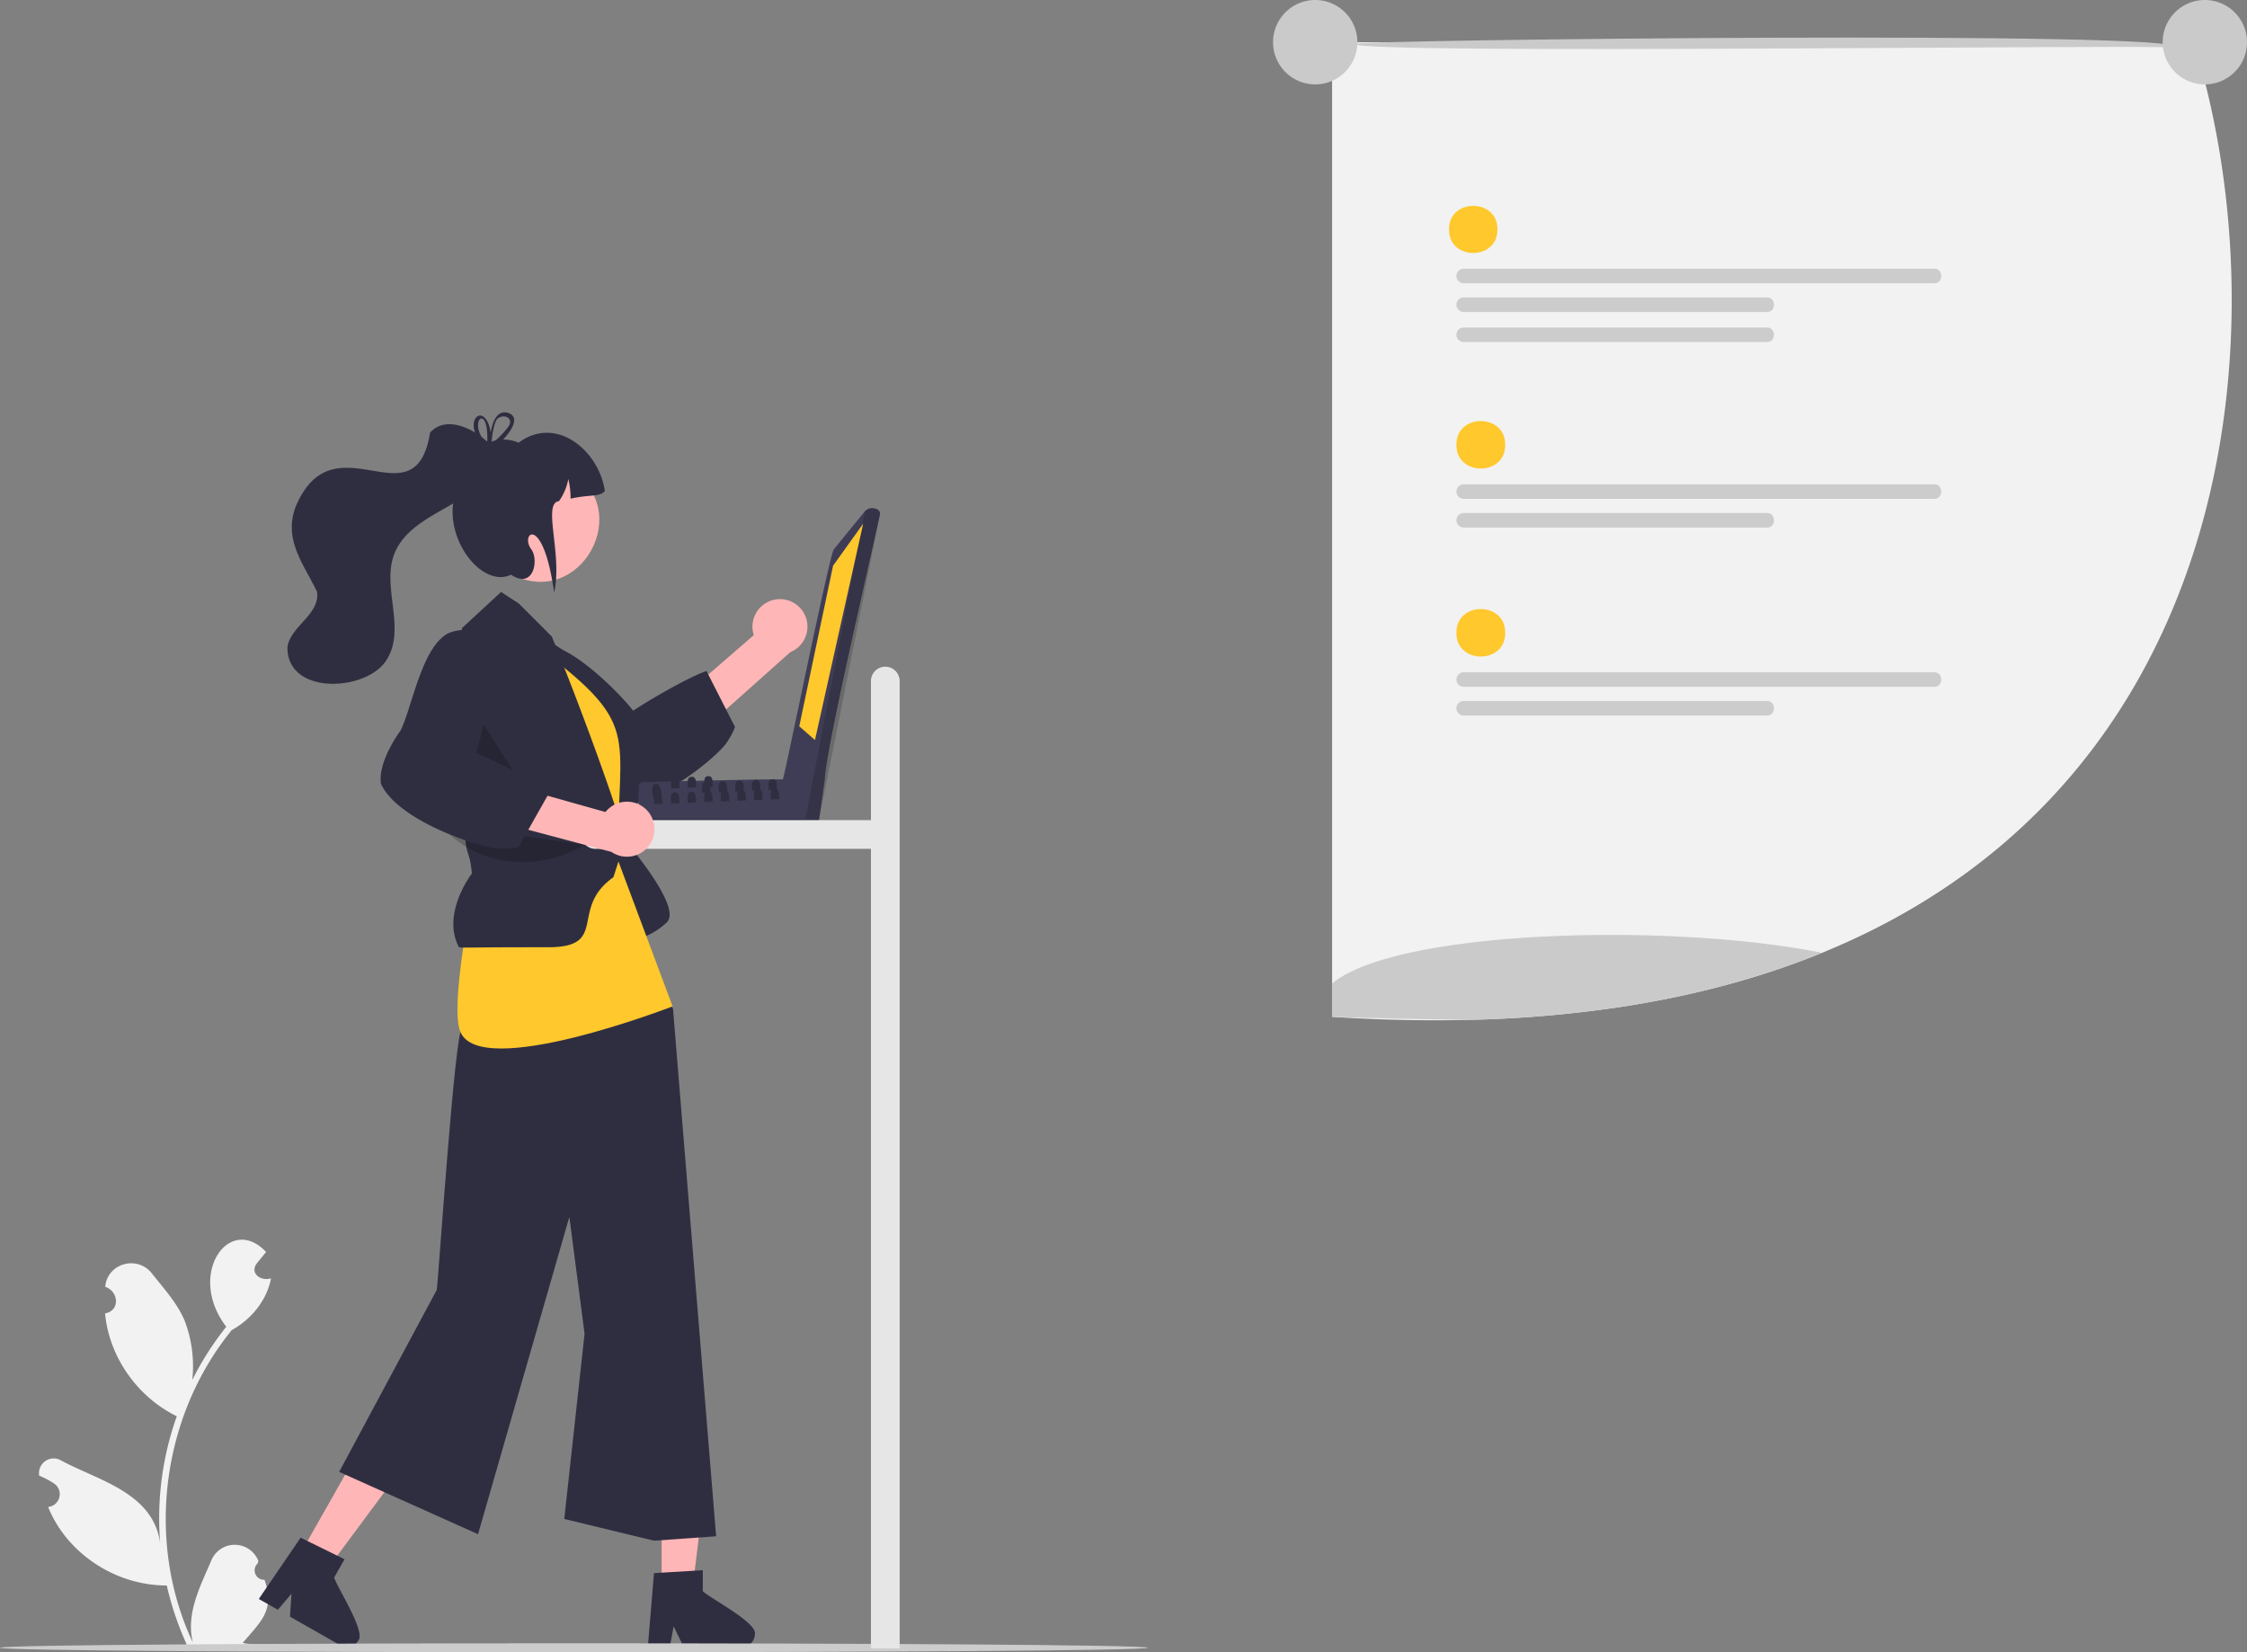 <svg width="612" height="450" fill="none" xmlns="http://www.w3.org/2000/svg"><rect width="100%" height="100%" fill="#808080" stroke="none"/><g clip-path="url(#clip0_18_165)"><path d="M72.045 430.278a2.57 2.57 0 0 1-1.862-4.457l.176-.701A6.91 6.91 0 0 0 64 420.742a6.903 6.903 0 0 0-6.44 4.257c-3.045 7.134-6.987 14.519-5.027 22.377-12.947-27.462-8.544-61.623 10.59-85.108 5.29-2.916 9.577-8.096 10.693-14.111-2.618.887-5.882-1.244-3.913-4.003.853-1.055 1.714-2.101 2.567-3.156-9.943-10.597-21.79 6.059-10.846 20.362a82.513 82.513 0 0 0-9.253 14.485 34.694 34.694 0 0 0-2.068-16.102c-1.98-4.779-5.69-8.804-8.957-12.936-3.973-5.034-12.15-2.711-12.684 3.677 3.666 1.206 4.143 6.506-.051 7.232 1.098 11.884 8.856 22.805 19.542 28.017a82.835 82.835 0 0 0-4.52 34.598c-1.886-13.7-16.582-17.025-26.853-22.47a3.997 3.997 0 0 0-5.835 1.788 4.006 4.006 0 0 0-.267 2.267 23.136 23.136 0 0 1 4.05 2.139 3.492 3.492 0 0 1 1.437 3.763 3.495 3.495 0 0 1-3.059 2.618c5.178 12.824 18.563 21.435 32.311 21.387a85.135 85.135 0 0 0 5.712 16.687h20.405c.073-.227.139-.461.205-.688a23.178 23.178 0 0 1-5.647-.336c4.998-5.921 8.862-8.942 5.954-17.208z" fill="#F2F2F2"/><path d="M180.208 432.615h8.414l4.003-32.477-12.418.001.001 32.476z" fill="#FFB6B6"/><path d="M191.421 433.373v-5.708l-2.211.135-9.004.534-2.084.128-1.593 19.117-.085 1.024h5.974l.192-1.017.867-4.626 2.241 4.626.49 1.017h15.838a3.582 3.582 0 0 0 3.556-3.565c.669-3.125-12.502-9.879-14.181-11.665z" fill="#2F2E41"/><path d="M81.644 423.45l7.317 4.155 19.496-26.27-10.8-6.132-16.013 28.247z" fill="#FFB6B6"/><path d="M91.025 429.643l2.81-4.96-1.977-.975-8.1-3.979-1.878-.925-9.224 13.515-2.17 3.175 2.454 1.395 2.739 1.558 3.712-4.384-.413 6.256 12.937 7.352h.007l.832.47a3.558 3.558 0 0 0 4.85-1.345c2.12-2.392-6.002-14.761-6.579-17.153z" fill="#2F2E41"/><path d="M211.307 163.268a7.51 7.51 0 0 0-6.006 9.727l-12.874 11.152 4.863 9.483 17.96-16.004a7.504 7.504 0 0 0 4.401-8.932 7.49 7.49 0 0 0-8.344-5.426z" fill="#FFB6B6"/><path d="M197.751 193.215l-4.836-9.487-.498-.975c-5.177 1.822-15.347 7.772-19.984 10.811-1.7-2.37-11.151-12.683-19.322-16.64 0-.007-.007 0-.007 0a24.05 24.05 0 0 0-1.665-.726 11.459 11.459 0 0 0-3.975-.825 6.097 6.097 0 0 0-1.785.256 5 5 0 0 0-1.678.861c-1.33 1.025-2.34 2.811-2.909 5.573-.066 1.31.105 2.622.505 3.872 2.276 7.551 11.265 15.985 14.444 21.422.313.84 3.435 9.11 8.363 12.043.259.157.528.3.804.427.305.043.611.078.931.092h.007c.5.036 1.001.043 1.501.022.256-.007.519-.029.782-.05.057-.007.107-.007.164-.014a23.681 23.681 0 0 0 4.829-1.054c.177-.057.355-.114.533-.178 1.348-.46 2.67-.992 3.961-1.594a49.798 49.798 0 0 0 2.226-1.096c.896-.47 1.792-.968 2.667-1.487.754-.435 1.493-.89 2.219-1.36v-.007c.171-.1.341-.213.512-.334h.007c6.486-4.221 11.777-9.125 12.794-11.153a16.49 16.49 0 0 0 1.835-3.637l-2.425-4.762zm-29.434 33.376s17.829 20.076 13.347 24.561c-4.481 4.485-11.456 5.663-11.456 5.663l-8.526-.657 6.635-29.567z" fill="#2F2E41"/><path d="M146.444 172.733c22.996 13.465 30.729 26.328 20.094 52.213l-20.094-52.213zm-20.615 107.645c-1.866-.869-6.5 69.192-6.878 70.953l-26.573 49.561 37.823 16.968 24.869-86.419 4.145 31.802-5.526 50.469 24.448 5.917 16.91-1.209-11.744-143.674-22.286-40.441-35.188 46.073z" fill="#2F2E41"/><path d="M144.462 174.718c31.224 23.265 23.6 23.679 23.854 59.588l14.878 39.792s-52.451 20.33-57.829 6.874c-5.378-13.455 19.097-106.254 19.097-106.254z" fill="#FFC82C"/><path d="M168.721 223.364a31.093 31.093 0 0 0-.228-.769v-.007a63.817 63.817 0 0 0-.476-1.502c-.114-.355-.235-.74-.37-1.145l-.263-.798c-2.504-7.565-7.553-21.672-13.683-37.265v-.008c-.74-1.871-1.494-3.762-2.262-5.672-.071-.171-.135-.349-.206-.52-.306-.761-.619-1.53-.932-2.298l-8.982-8.989-4.843-3.161-10.667 9.858.021.505c.15 3.039.882 19.452.974 38.853.022 4.89.008 9.972-.078 15.075v.135c-.021 1.338 0 2.377.064 3.217.031.597.1 1.191.206 1.779.399 2.192 1.131 2.705 1.522 7.267 0 0-8.391 10.825-3.52 20.092a6.69 6.69 0 0 0 1.166.071c1.721.028 5.732-.078 16.763-.085 1.913-.015 4.032-.015 6.386-.008 15.425 0 7.112-8.932 15.354-17.067a18.608 18.608 0 0 1 2.397-1.993l1.379-4.284.441-1.374.007-.178.043-1.9.093-3.786.064-2.52a9.473 9.473 0 0 0-.37-1.523z" fill="#2F2E41"/><path opacity=".2" d="M130.328 195.134l-2.45 15.302 16.584 6.846-14.134-22.148z" fill="#000"/><path d="M154.821 127.856c18.552 10.565 3.322 38.441-15.576 28.515-18.551-10.565-3.321-38.441 15.576-28.515z" fill="#FFB6B6"/><path opacity=".2" d="M119.829 224.558c9.837 11.602 26.601 13.277 39.333 5.491l-39.333-5.491z" fill="#000"/><path d="M164.742 133.714c-1.3 1.692-4.016.899-9.335 2.106a22.157 22.157 0 0 0-.62-5.356 15.08 15.08 0 0 1-2.54 6.028c-4.618.513 1.043 14.553-1.322 24.876-3.046-21.778-9.454-16.072-6.217-11.753 2.073 2.766.691 11.062-5.526 6.914-10.259 4.879-24.87-19.358-8.676-30.725-.29-6.144 6.542-7.114 10.748-5.225 10.209-7.611 21.872 2.141 23.488 13.135z" fill="#2F2E41"/><path d="M175.219 213.024c5.273-.105 33.595-.918 38.24-.718.263-.921 9.067 10.371 9.281 10.441a1.29 1.29 0 0 1 .061 1.702c-.132.16-.3.287-.491.368-.517.315-46.177-.531-46.731-.421a1.27 1.27 0 0 1-1.133-.739l-.305-.684c-.032-1.17-.415-7.151-.071-8.174a1.269 1.269 0 0 1 .55-1.619c.183-.101.389-.154.599-.156z" fill="#3F3D56"/><path opacity=".17" d="M174.141 222.972c.268.645.611 1.454 1.439 1.425l46.248.519a1.275 1.275 0 0 0 1.113-1.874l-48.8-.07z" fill="#000"/><path d="M213.243 212.167c.497-.861 12.862-62.089 13.894-62.601l8.442-10.335.754-.568c1.05-.577 3.566-.187 3.34 1.417-1.984 9.516-14.74 63.712-15.019 72.162l-1.536 10.764a1.324 1.324 0 0 1-1.635 1.089 2.553 2.553 0 0 1-2.047-1.48c-.115-.38-6.771-10.227-6.193-10.448z" fill="#3F3D56"/><path opacity=".17" d="M235.581 139.231l-16.146 83.386c.54 1.368 3.066 2.326 3.655.532.01-.002 16.564-83.018 16.581-83.068.176-1.997-3.123-2.061-4.09-.85z" fill="#000"/><path d="M235.094 142.641l-8.2 11.438-9.204 43.747 4.279 3.735 13.125-58.92z" fill="#FFC82C"/><path d="M180.142 215.955c-.171-1.324-.498-2.541-1.458-2.448-1.415-.007-1.109 1.921-.768 3.544a8.9 8.9 0 0 1 .327 1.964l2.269-.092a18.754 18.754 0 0 1-.37-2.968zm13.37-.313c-.014-.377.007-.861-.043-1.317-.078-.754-.334-1.409-1.194-1.359a1.15 1.15 0 0 0-.463.092c-.917.413-.54 2.086-.554 2.897l.739-.028 1.529-.057a2.366 2.366 0 0 1-.014-.228zm4.53-.185c-.035-.997.143-2.755-1.237-2.676-1.494.028-1.003 2.064-1.017 2.996l.732-.028 1.537-.064a2.078 2.078 0 0 1-.015-.228zm4.53-.178c-.035-1.004.143-2.762-1.237-2.676-1.493.028-1.003 2.064-1.017 2.989l.74-.028 1.529-.057c-.007-.071-.015-.15-.015-.228zm4.531-.185c-.036-.997.142-2.754-1.238-2.676-1.493.035-1.003 2.064-1.017 2.996l.733-.028 1.536-.064a2.366 2.366 0 0 1-.014-.228zm4.53-.178c-.029-.897.106-2.392-.847-2.641h-.007a1.058 1.058 0 0 0-.384-.035 1.007 1.007 0 0 0-.313.043h-.007c-1.095.306-.682 2.092-.697 2.946l.74-.028 1.529-.057a2.366 2.366 0 0 1-.014-.228zm-26.605-1.808v-.007a2.36 2.36 0 0 0-.057-.313c-.114-.605-.405-1.075-1.138-1.032-.718.014-.974.484-1.052 1.082a9.442 9.442 0 0 0 .028 1.63c.007.106.007.199.007.284l2.269-.092c-.036-.399 0-.997-.057-1.552zm4.494-.434c-.113-.633-.405-1.146-1.159-1.096-.746.014-.995.527-1.059 1.153-.02.612-.006 1.225.042 1.836l2.269-.092c-.043-.456.014-1.189-.093-1.801z" fill="#2F2E41"/><path d="M194.06 212.567c-.1-.669-.377-1.217-1.167-1.174-.775.014-1.009.562-1.066 1.224a2.956 2.956 0 0 0-.015.441c.008.491.072.99.064 1.331l1.594-.064.675-.028c-.043-.442.014-1.132-.085-1.73zm-10.27 3.274c-1.493.029-1.009 2.064-1.017 2.989l2.269-.085c-.085-.932.242-2.996-1.252-2.904zm4.531-.185c-1.494.029-1.01 2.064-1.017 2.997l2.268-.093c-.085-.925.242-2.989-1.251-2.904zm5.191-.014a1.003 1.003 0 0 0-.661-.164.942.942 0 0 0-.854.449c-.405.654-.156 1.879-.163 2.54l2.268-.085c-.071-.754.136-2.263-.59-2.74zm4.53-.185a.992.992 0 0 0-.661-.164.944.944 0 0 0-.861.456c-.391.662-.149 1.879-.156 2.54l2.269-.092c-.072-.747.135-2.249-.591-2.74zm4.53-.178a.997.997 0 0 0-.661-.164.938.938 0 0 0-.853.449c-.406.654-.157 1.879-.164 2.54l2.269-.085c-.071-.754.135-2.263-.591-2.74zm4.531-.185a.989.989 0 0 0-.662-.164.924.924 0 0 0-.494.107.924.924 0 0 0-.366.349c-.391.662-.15 1.879-.157 2.54l2.269-.092c-.071-.747.135-2.249-.59-2.74zm4.53-.178a1.007 1.007 0 0 0-.662-.164.935.935 0 0 0-.853.449c-.398.662-.157 1.879-.164 2.541l2.269-.086c-.071-.754.135-2.256-.59-2.74zm-94.492-97.093c-4.13 25.415-26.268-4.674-36.678 20.336-3.272 9.058 2.343 15.537 5.895 23.055.81 6.179-7.22 9.313-8.062 15-.234 13.039 20.785 12.241 26.661 4.015 6.037-8.611-1.172-20.165 2.457-29.408 5.1-12.833 25.843-12.928 27.651-27.858-3.5-4.988-12.911-10.7-17.924-5.14z" fill="#2F2E41"/><path d="M312.679 448.786c-.546 1.618-312.09 1.618-312.679.004.545-1.621 312.09-1.621 312.679-.004z" fill="#CCC"/><path d="M133.873 120.306c-.135.057-.27.114-.391.178h-.007a7.949 7.949 0 0 0-.341.178c-.014.007-.021.014-.036.022a20.92 20.92 0 0 0-.455-.427 1.64 1.64 0 0 0 .029.697l.021.085c.142.15.292.292.448.442.142-.107.277-.221.42-.328.085-.071.17-.142.263-.213.014-.185.035-.399.057-.634h-.008zm4.282-7.914c-3.172-.726-4.196 3.423-4.502 5.423-1.152-7.259-5.945-4.975-4.288-.021a11.09 11.09 0 0 0 2.439 3.929c.149.171.313.341.484.512-.192.997.775.74 2.083-.178a17.422 17.422 0 0 0 2.667-2.341c2.61-2.741 4.644-6.406 1.117-7.324zm.099 4.085a24.823 24.823 0 0 1-3.278 3.481c-.377.341-.761.669-1.152.982-.007.064-.007.121-.015.171-.027.069-.06.135-.099.199-.398.719-.846.327-1.017-.271-.014-.021-.036-.042-.05-.064a9.996 9.996 0 0 1-1.472-1.95c-2.937-5.096 1.792-8.562 1.557.954a.897.897 0 0 0-.085.278 1.64 1.64 0 0 0 .029.697l.021.085c.142.15.292.292.448.442.142-.107.277-.221.42-.328.085-.071.17-.142.263-.213.014-.185.035-.399.057-.634v-.007c.185-1.907.689-5.338 1.621-6.27 2.048-1.573 4.701.128 2.752 2.448zm-4.381 3.829c-.135.057-.27.114-.391.178h-.007a7.949 7.949 0 0 0-.341.178c-.014.007-.021.014-.036.022a20.92 20.92 0 0 0-.455-.427 1.64 1.64 0 0 0 .029.697l.021.085c.142.15.292.292.448.442.142-.107.277-.221.42-.328.085-.071.17-.142.263-.213.014-.185.035-.399.057-.634h-.008z" fill="#2F2E41"/><path d="M241.125 181.583a3.912 3.912 0 0 0-3.911 3.914v37.868h-75.029a3.913 3.913 0 0 0-2.765 6.683 3.908 3.908 0 0 0 2.765 1.146h75.029v217.788h7.823V185.497a3.91 3.91 0 0 0-3.912-3.914z" fill="#E6E6E6"/><path d="M176.326 220.817a7.502 7.502 0 0 0-11.42.345l-16.393-4.605-5.226 9.287 23.241 6.179a7.49 7.49 0 0 0 11.726-6.241 7.504 7.504 0 0 0-1.928-4.965z" fill="#FFB6B6"/><path d="M139.755 209.905a136.696 136.696 0 0 0-3.535-1.786c-2.517-1.246-4.857-2.334-6.578-3.075a59.481 59.481 0 0 0 2.006-7.843c2.019-10.192 3.392-26.077-5.818-25.608-1.333.096-2.64.414-3.869.94-7.175 3.993-9.636 19.871-12.85 26.426-.562.762-6.266 8.676-5.348 14.534 2.602 5.693 10.88 10.562 18.639 13.729l.007.007a81.419 81.419 0 0 0 4.381 1.644 63.459 63.459 0 0 0 4.509 1.359c2.738.712 4.879 1.032 5.91.89 1.363.01 2.722-.148 4.046-.47l1.629-2.875 1.003-1.779 5.241-9.267.541-.954a78.326 78.326 0 0 0-9.914-5.872z" fill="#2F2E41"/><path d="M496.271 259.506c-16.257 6.64-34.634 11.7-55.315 14.818a327.236 327.236 0 0 1-40.579 3.444c-11.891.299-24.412.031-37.564-.804V16.409a4.926 4.926 0 0 1 4.921-4.918l1.963.007 7.873.021h.135l211.345.527h.96l7.638.021a208.85 208.85 0 0 1 3.058 10.911c19.031 75.65 4.979 191.838-104.435 236.528z" fill="#F2F2F2"/><path d="M409.955 121.149c.126 8.62-13.404 8.62-13.278-.001-.125-8.62 13.405-8.62 13.278.001z" fill="#FFC82C"/><path d="M526.802 131.908H398.656a1.973 1.973 0 0 0-1.395 3.371c.37.371.872.579 1.395.579h128.146c2.595.042 2.531-3.993 0-3.95zm-45.558 7.814h-82.588a1.978 1.978 0 0 0 0 3.957h82.588c2.582.036 2.539-3.992 0-3.957zm45.558-66.532H398.656a1.977 1.977 0 0 0-1.398 3.378c.371.37.874.58 1.398.58h128.146c2.595.035 2.531-3.993 0-3.958zm-45.558 7.822h-82.588a1.977 1.977 0 0 0-1.398 3.378c.371.37.874.58 1.398.58h82.588c2.582.035 2.539-3.993 0-3.958zm0 8.192h-82.588a1.977 1.977 0 0 0-1.398 3.378c.371.37.874.58 1.398.58h82.588c2.582.035 2.539-3.994 0-3.958z" fill="#CCC"/><path d="M409.955 172.35c.126 8.62-13.404 8.62-13.278-.001-.125-8.619 13.405-8.62 13.278.001z" fill="#FFC82C"/><path d="M526.802 183.102H398.656a1.977 1.977 0 0 0-1.398 3.377c.371.372.874.58 1.398.58h128.146c2.595.036 2.531-3.993 0-3.957zm-45.558 7.822h-82.588a1.977 1.977 0 0 0-1.398 3.377c.371.371.874.58 1.398.58h82.588c2.582.035 2.539-3.993 0-3.957z" fill="#CCC"/><path d="M407.844 62.488c.125 8.556-13.304 8.556-13.178 0-.125-8.556 13.304-8.556 13.178 0z" fill="#FFC82C"/><path d="M592.418 13.002c-1.02-1.023-223.637 1.97-223.384-1.035-1.096-1.133 229.488-3.725 223.384 1.035z" fill="#CACACA"/><path d="M358.217 22.985c6.342 0 11.484-5.146 11.484-11.493S364.559 0 358.217 0s-11.483 5.145-11.483 11.492c0 6.347 5.141 11.493 11.483 11.493zm242.3 0c6.342 0 11.483-5.146 11.483-11.493S606.859 0 600.517 0c-6.342 0-11.484 5.145-11.484 11.492 0 6.347 5.142 11.493 11.484 11.493zM496.271 259.506c-16.257 6.64-34.634 11.7-55.315 14.818a327.236 327.236 0 0 1-40.579 3.444c-12.232-.142-24.753-.41-37.564-.804v-9.081c17.246-14.484 91.136-16.797 133.458-8.377z" fill="#CACACA"/></g><defs><clipPath id="clip0_18_165"><path fill="#fff" d="M0 0h612v450H0z"/></clipPath></defs></svg>